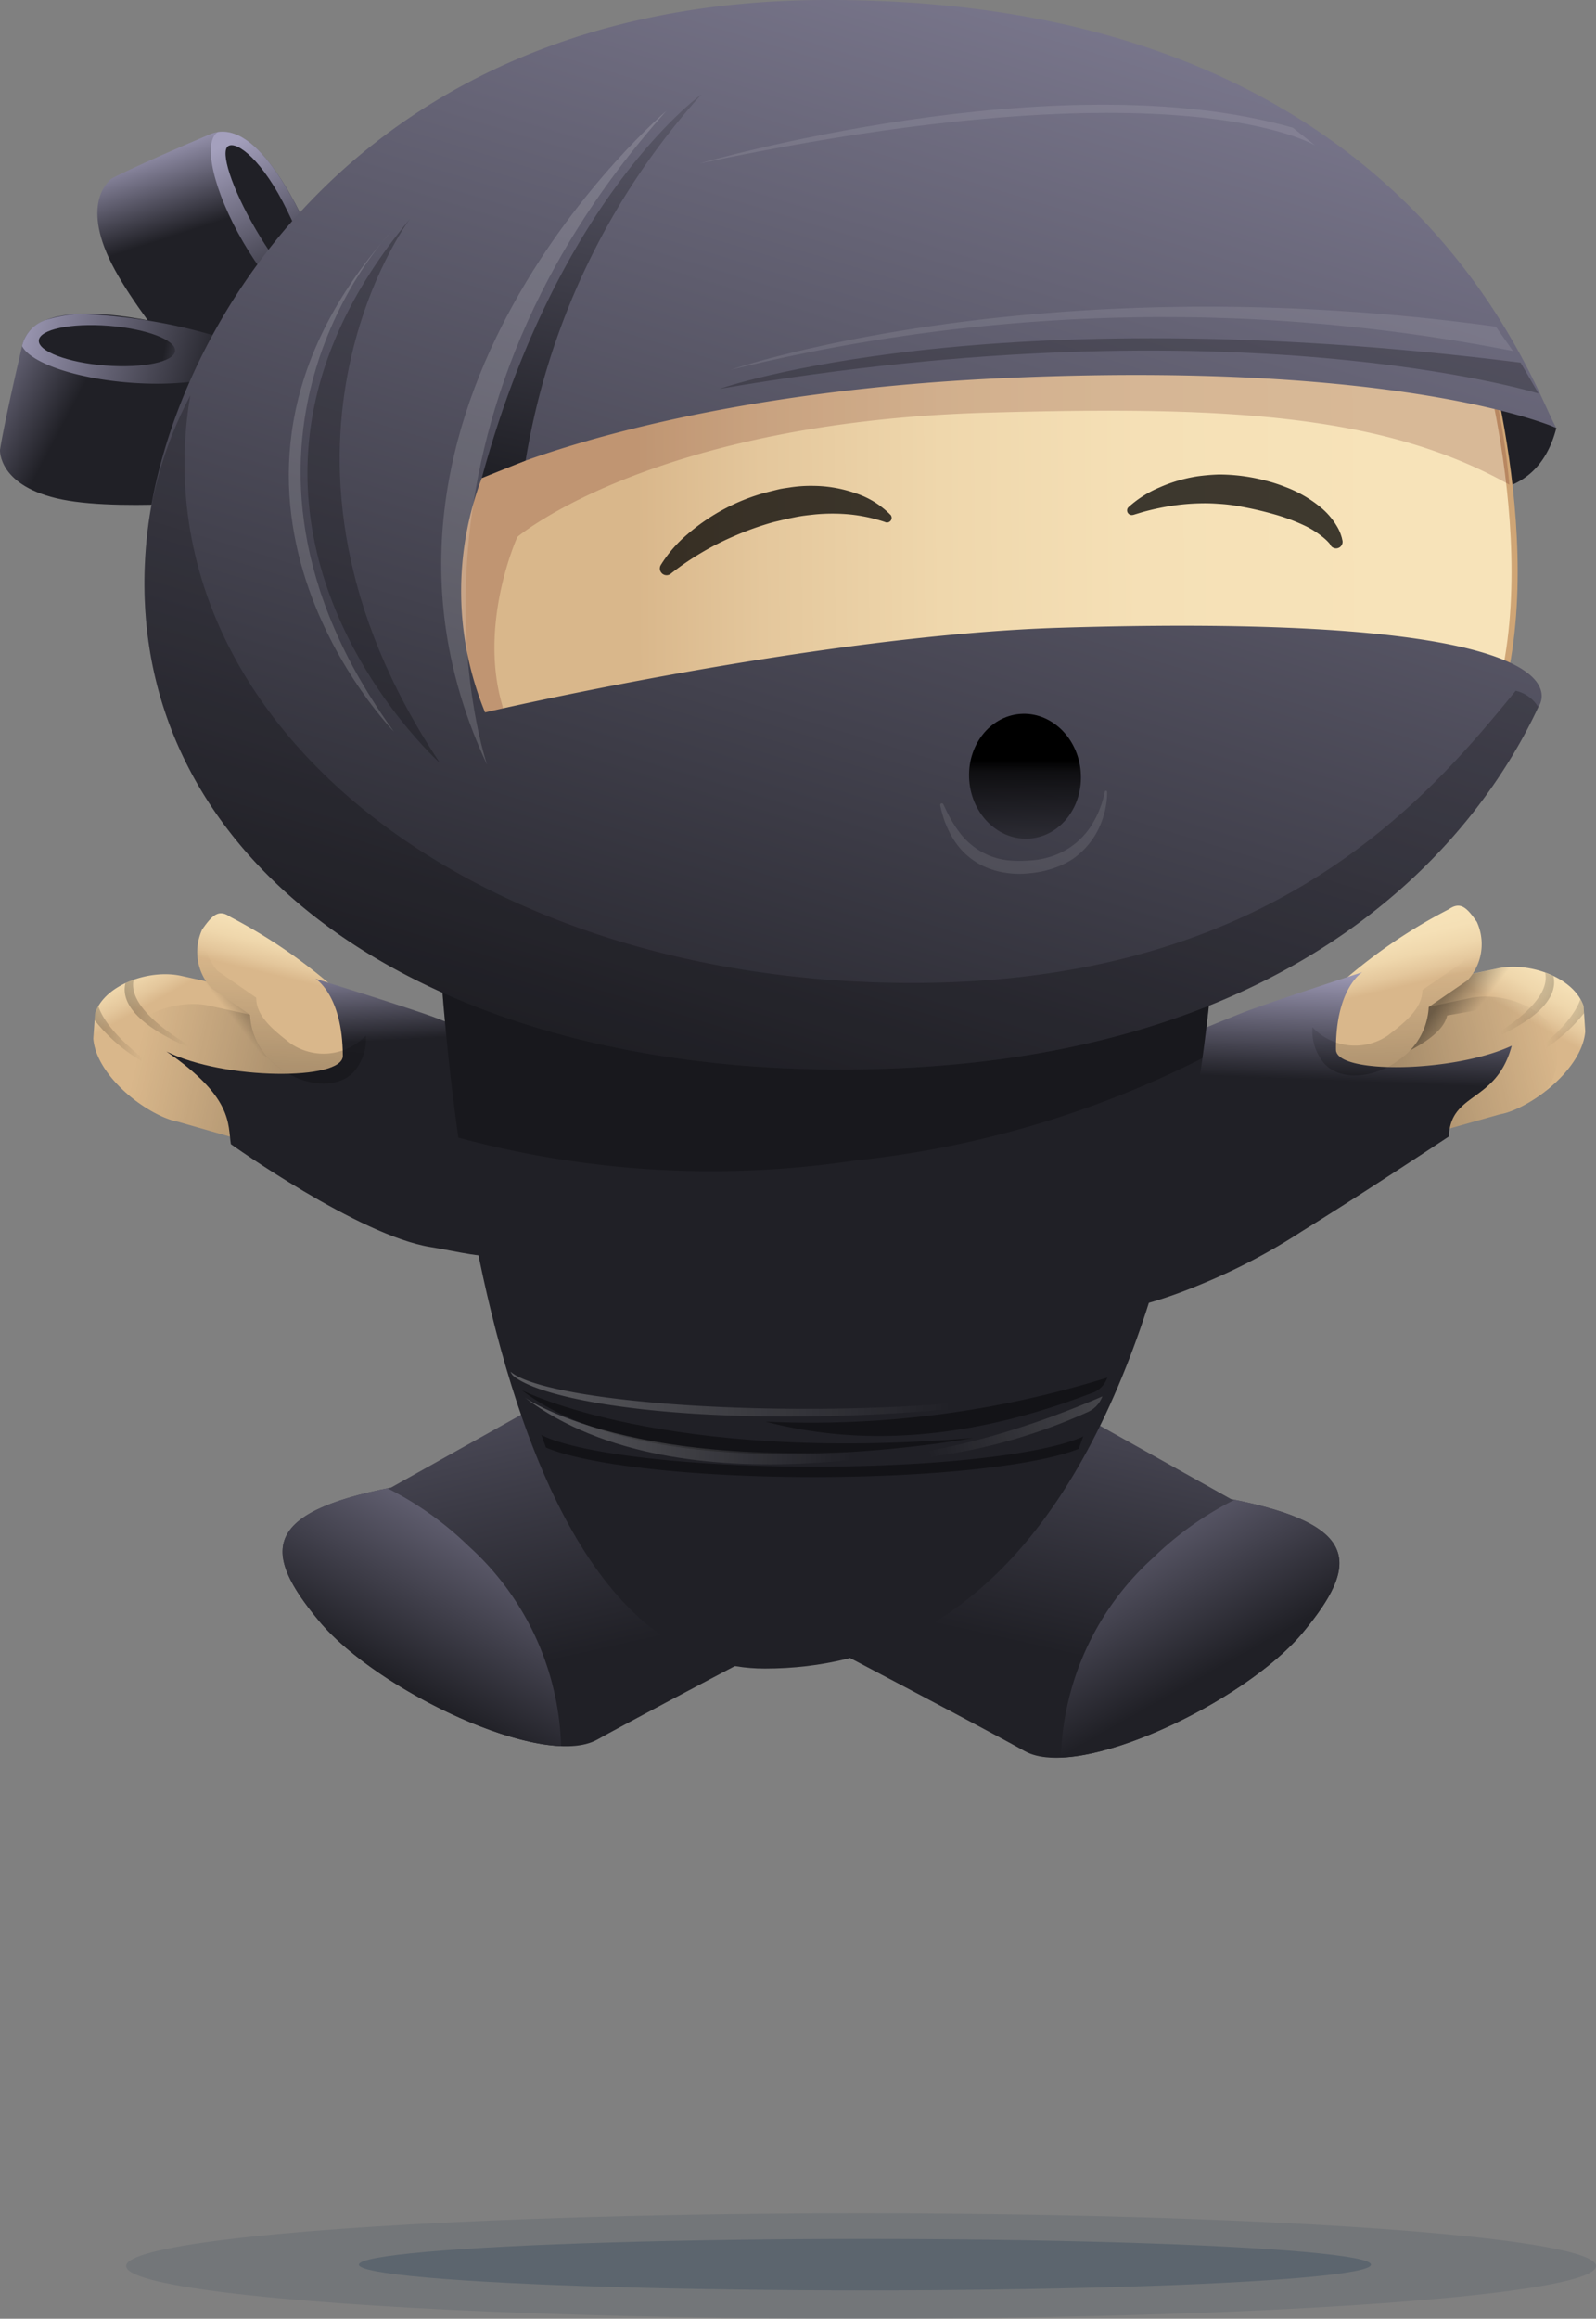 <svg viewBox="0 0 68.8 99.915" xmlns="http://www.w3.org/2000/svg" xmlns:xlink="http://www.w3.org/1999/xlink"><rect x="0" y="0" width="68.8" height="99.915" fill="#808080" stroke="none"/><linearGradient id="a" gradientTransform="matrix(-.029 -1 -1 .029 983.254 1264.317)" gradientUnits="userSpaceOnUse" x1="1249.104" x2="1251.929" y1="938.912" y2="940.367"><stop offset="0" stop-color="#d9b78b"/><stop offset=".165" stop-color="#e4c79c"/><stop offset=".402" stop-color="#efd7ac"/><stop offset=".665" stop-color="#f5e0b6"/><stop offset="1" stop-color="#f7e3b9"/></linearGradient><linearGradient id="b" gradientTransform="matrix(-.999 -.036 -.036 .999 2396.803 -68.912)" gradientUnits="userSpaceOnUse" x1="2385.91" x2="2374.155" y1="199.704" y2="201.82"><stop offset="0" stop-opacity="0"/><stop offset="1" stop-opacity=".4"/></linearGradient><linearGradient id="c" x1="2381.442" x2="2380.34" xlink:href="#b" y1="199.504" y2="198.579"/><linearGradient id="d" gradientTransform="matrix(-.999 -.036 -.036 .999 2396.803 -68.912)" x1="2379.166" x2="2378.563" xlink:href="#a" y1="197.132" y2="194.133"/><linearGradient id="e" gradientTransform="matrix(-.029 -1 -1 .029 983.254 1264.317)" x1="1248.358" x2="1248.174" xlink:href="#b" y1="939.155" y2="941.554"/><linearGradient id="f" gradientTransform="matrix(-.029 -1 -1 .029 983.254 1264.317)" x1="1247.475" x2="1247.326" xlink:href="#b" y1="941.093" y2="943.041"/><linearGradient id="g" gradientTransform="matrix(-.979 -.205 -.205 .979 2347.253 177.049)" gradientUnits="userSpaceOnUse" x1="2310.014" x2="2308.985" y1="344.739" y2="348.615"><stop offset="0" stop-color="#a4a0bd"/><stop offset="1" stop-color="#202026"/></linearGradient><linearGradient id="h" x1="2379.138" x2="2379.184" xlink:href="#b" y1="195.938" y2="205.657"/><linearGradient id="i" gradientTransform="matrix(.034 -.999 .999 .034 1402.35 1497.208)" x1="1408.149" x2="1410.974" xlink:href="#a" y1="-1387.05" y2="-1385.596"/><linearGradient id="j" gradientTransform="matrix(1 -.031 .031 1 -4.642 157.061)" x1="75.138" x2="63.384" xlink:href="#b" y1="-109.729" y2="-107.614"/><linearGradient id="k" gradientTransform="matrix(1 -.031 .031 1 -4.642 157.061)" x1="70.671" x2="69.569" xlink:href="#b" y1="-109.93" y2="-110.854"/><linearGradient id="l" gradientTransform="matrix(1 -.031 .031 1 -4.642 157.061)" x1="68.394" x2="67.792" xlink:href="#a" y1="-112.301" y2="-115.3"/><linearGradient id="m" gradientTransform="matrix(.034 -.999 .999 .034 1402.35 1497.208)" x1="1407.403" x2="1407.219" xlink:href="#b" y1="-1386.808" y2="-1384.408"/><linearGradient id="n" gradientTransform="matrix(.034 -.999 .999 .034 1402.35 1497.208)" x1="1406.52" x2="1406.371" xlink:href="#b" y1="-1384.87" y2="-1382.922"/><linearGradient id="o" gradientTransform="matrix(.976 -.217 .217 .976 89.048 364.15)" x1="36.754" x2="35.496" xlink:href="#g" y1="-322.261" y2="-317.526"/><linearGradient id="p" gradientTransform="matrix(1 -.031 .031 1 -4.642 157.061)" x1="68.367" x2="68.413" xlink:href="#b" y1="-113.495" y2="-103.777"/><linearGradient id="q" gradientTransform="matrix(.855 -.519 .519 .855 314.155 838.872)" x1="191.976" x2="167.771" xlink:href="#g" y1="-821.37" y2="-796.235"/><linearGradient id="r" gradientTransform="matrix(.855 -.519 .519 .855 314.155 838.872)" x1="174.633" x2="174.137" xlink:href="#g" y1="-806.045" y2="-791.175"/><linearGradient id="s" gradientTransform="matrix(-.855 -.519 -.519 .855 2541.175 838.872)" x1="2572.812" x2="2548.607" xlink:href="#g" y1="624.358" y2="649.493"/><linearGradient id="t" gradientTransform="matrix(-.855 -.519 -.519 .855 2541.175 838.872)" x1="2555.469" x2="2554.973" xlink:href="#g" y1="639.683" y2="654.553"/><linearGradient id="u" x1="31.568" x2="38.106" xlink:href="#g" y1="-2.078" y2="61.997"/><linearGradient id="v" x1="33.79" x2="38.629" xlink:href="#g" y1="29.562" y2="62.346"/><linearGradient id="w" x1="13.641" x2="41.033" xlink:href="#b" y1="62.004" y2="61.68"/><linearGradient id="x" x1="17.417" x2="41.645" xlink:href="#g" y1="60.141" y2="61.257"/><linearGradient id="y" gradientUnits="userSpaceOnUse" x1="12.567" x2="41.009" y1="60.34" y2="60.005"><stop offset="0" stop-color="#fff" stop-opacity=".4"/><stop offset="1" stop-color="#fff" stop-opacity="0"/></linearGradient><linearGradient id="z" x1="15.316" x2="36.952" xlink:href="#b" y1="61.518" y2="61.263"/><linearGradient id="A" x1="27.538" x2="43.959" xlink:href="#b" y1="60.884" y2="60.69"/><linearGradient id="B" gradientTransform="matrix(.999 .054 -.054 .999 4.444 -37.373)" x1="16.366" x2="37.637" xlink:href="#y" y1="97.874" y2="97.623"/><linearGradient id="C" x1="57.99" x2="39.924" xlink:href="#y" y1="57.035" y2="62.462"/><linearGradient id="D" x1="57.742" x2="39.68" xlink:href="#y" y1="56.225" y2="61.651"/><linearGradient id="E" gradientTransform="matrix(.624 .782 -.782 .624 -110.875 21.717)" x1="61.351" x2="65.362" xlink:href="#g" y1="-102.526" y2="-101.006"/><linearGradient id="F" gradientTransform="matrix(.624 .782 -.782 .624 -110.875 21.717)" x1="63.2" x2="70.602" xlink:href="#g" y1="-104.06" y2="-102.443"/><linearGradient id="G" gradientTransform="matrix(-.203 1.106 -1.05 -.449 -266.301 -145.407)" x1="33.18" x2="31.145" xlink:href="#g" y1="-272.819" y2="-271.178"/><linearGradient id="H" gradientTransform="matrix(.901 .434 -.434 .901 91.045 10.87)" x1="-82.671" x2="-76.227" xlink:href="#g" y1="42.88" y2="43.128"/><linearGradient id="I" gradientTransform="matrix(.624 .782 -.782 .624 -110.875 21.717)" x1="63.078" x2="70.82" xlink:href="#g" y1="-91.984" y2="-97.42"/><linearGradient id="J" gradientTransform="matrix(-.796 .682 -.742 -.732 -24.678 -99.37)" x1="62.846" x2="60.1" xlink:href="#g" y1="-105.8" y2="-103.53"/><linearGradient id="K" gradientTransform="matrix(.978 .21 -.21 .978 41.547 -58.732)" x1="35.785" x2="37.378" xlink:href="#g" y1="71.224" y2="71.73"/><linearGradient id="L" gradientTransform="matrix(.978 .21 -.21 .978 41.547 -58.732)" x1="3.979" x2="35.928" xlink:href="#a" y1="85.638" y2="78.509"/><linearGradient id="M" gradientTransform="matrix(.995 .101 -.101 .995 79.754 -71.351)" x1="-22.945" x2="-38.385" xlink:href="#g" y1="48.792" y2="126.957"/><linearGradient id="N" gradientTransform="matrix(.978 .21 -.21 .978 41.547 -58.732)" x1="-1.342" x2="-.56" xlink:href="#g" y1="43.318" y2="81.641"/><linearGradient id="O" gradientUnits="userSpaceOnUse" x1="44.225" x2="43.813" y1="32.866" y2="37.997"><stop offset="0"/><stop offset=".096" stop-opacity=".78"/><stop offset="1" stop-opacity="0"/></linearGradient><path d="m11.1 49.4a2.85 2.85 0 0 0 3.215-1.727l.569-1.662a2.067 2.067 0 0 0 -1.7-2.7l-5.423-1.187c-1.358-.27-3.243.392-3.661 1.616l-.078 1.094c.12 1.61 2.295 3.318 3.652 3.588z" fill="url(#a)" transform="translate(0 -.085)"/><path d="m8.955 43.407 5.428 1.182a2.577 2.577 0 0 1 .529.167 1.993 1.993 0 0 1 -.023 1.254l-.569 1.662a2.85 2.85 0 0 1 -3.22 1.728l-3.43-.977a5.031 5.031 0 0 1 -1.97-1.023 2.777 2.777 0 0 1 -.485-1.282l.078-1.093c.419-1.225 2.307-1.888 3.662-1.618z" fill="url(#b)" transform="translate(0 -.085)"/><path d="m7.286 42.07a3.206 3.206 0 0 1 .474.054l5.428 1.182a2.067 2.067 0 0 1 1.7 2.7l-.233.679c-.676.484-1.535-.264-2.537-.736-.909-.427-1.984-1.028-2.142-1.787l-1.534-.272a2.39 2.39 0 0 1 -1.156-1.82z" fill="url(#c)" transform="translate(0 -.085)"/><path d="m12 46.063a2.93 2.93 0 0 1 -1.224-2.253l-1.676-1.16a2.3 2.3 0 0 1 -.385-2.514c.467-.672.737-.873 1.219-.539a22.8 22.8 0 0 1 4.87 3.41 2.3 2.3 0 0 1 .591 3.077c-.613.956-2.213.892-3.395-.021z" fill="url(#d)" transform="translate(0 -.085)"/><path d="m8.8 45.488c-3.236-1.233-3.556-2.388-3.393-3.038a3.744 3.744 0 0 1 .355-.15c-.347 1.529 3.038 3.188 3.038 3.188z" fill="url(#e)" opacity=".58" transform="translate(0 -.085)"/><path d="m4.24 43.442c.433 1.326 2.613 2.747 2.613 2.747a7.283 7.283 0 0 1 -2.775-2.145l.021-.3a1.748 1.748 0 0 1 .141-.302z" fill="url(#f)" opacity=".58" transform="translate(0 -.085)"/><path d="m7.173 45.393c2.478 1.239 7.619 1.262 7.606.186-.014-2.639-1.179-3.319-1.179-3.319s4.155 1.289 5.192 1.685c3.906 1.491 6.66 3.565 5.478 7.4s-3.346 2.85-5.7 2.478c-3.091-.488-8.618-4.438-8.618-4.438-.136-.853.112-2.01-2.779-3.992z" fill="url(#g)" transform="translate(0 -.085)"/><path d="m8.719 40.135.055-.076a2.532 2.532 0 0 0 .6 1.856l1.672 1.161c-.009.775.692 1.363 1.487 1.976a2.521 2.521 0 0 0 3.241-.347 2.152 2.152 0 0 1 -.379 1.378c-.616.956-2.216.891-3.4-.021a2.93 2.93 0 0 1 -1.224-2.253l-1.671-1.159a2.3 2.3 0 0 1 -.381-2.515z" fill="url(#h)" transform="translate(0 -.085)"/><path d="m61.231 49.065a2.85 2.85 0 0 1 -3.206-1.743l-.561-1.665a2.067 2.067 0 0 1 1.713-2.7l5.434-1.155c1.359-.263 3.241.408 3.653 1.634l.072 1.094c-.128 1.61-2.311 3.307-3.67 3.57z" fill="url(#i)" transform="translate(0 -.085)"/><path d="m63.41 43.083-5.434 1.155a2.577 2.577 0 0 0 -.53.164 1.993 1.993 0 0 0 .017 1.254l.561 1.665a2.85 2.85 0 0 0 3.206 1.743l3.435-.96a5.031 5.031 0 0 0 1.978-1.013 2.777 2.777 0 0 0 .491-1.28l-.072-1.094c-.411-1.225-2.293-1.897-3.652-1.634z" fill="url(#j)" transform="translate(0 -.085)"/><path d="m65.085 41.755a3.205 3.205 0 0 0 -.475.052l-5.434 1.155a2.067 2.067 0 0 0 -1.713 2.7l.229.68c.674.487 1.536-.257 2.541-.724.911-.422 1.989-1.018 2.151-1.776l1.536-.268a2.39 2.39 0 0 0 1.165-1.819z" fill="url(#k)" transform="translate(0 -.085)"/><path d="m60.352 45.725a2.93 2.93 0 0 0 1.235-2.247l1.678-1.153a2.3 2.3 0 0 0 .4-2.512c-.463-.674-.732-.877-1.216-.545a22.8 22.8 0 0 0 -4.886 3.386 2.3 2.3 0 0 0 -.606 3.074c.607.96 2.208.904 3.395-.003z" fill="url(#l)" transform="translate(0 -.085)"/><path d="m63.556 45.166c3.24-1.217 3.566-2.371 3.407-3.022a3.744 3.744 0 0 0 -.355-.144c.339 1.523-3.052 3.166-3.052 3.166z" fill="url(#m)" opacity=".58" transform="translate(0 -.085)"/><path d="m68.124 43.142c-.439 1.324-2.627 2.735-2.627 2.735a7.283 7.283 0 0 0 2.786-2.132l-.02-.3a1.748 1.748 0 0 0 -.139-.303z" fill="url(#n)" opacity=".58" transform="translate(0 -.085)"/><path d="m65.168 45.145c-2.478 1.157-7.578 1.243-7.577.167-.019-2.639 1.133-3.333 1.133-3.333s-4.139 1.341-5.171 1.749c-3.887 1.539-7.11 3.148-7.11 3.148s-7.15 13.791 5.39 8.524a25.891 25.891 0 0 0 4.282-2.254c2.66-1.647 6.344-4.091 6.344-4.091.066-1.927 2.048-1.432 2.709-3.91z" fill="url(#o)" transform="translate(0 -.085)"/><path d="m63.662 39.813-.055-.076a2.532 2.532 0 0 1 -.613 1.853l-1.678 1.153c0 .775-.7 1.36-1.5 1.969a2.521 2.521 0 0 1 -3.239-.363 2.152 2.152 0 0 0 .373 1.38c.611.959 2.212.9 3.4 0a2.93 2.93 0 0 0 1.235-2.247l1.678-1.153a2.3 2.3 0 0 0 .399-2.516z" fill="url(#p)" transform="translate(0 -.085)"/><ellipse cx="37.119" cy="97.644" fill="#032442" fill-opacity=".1" rx="31.681" ry="2.271"/><ellipse cx="37.286" cy="97.584" fill="#032442" fill-opacity=".2" rx="21.814" ry="1.11"/><g transform="translate(0 -.085)"><path d="m39.741 57.224-7.879 11.794s9.98 5.223 12.316 6.524 9.5-2.125 11.978-5.1 2.471-4.668-3.09-5.762c-.007-.004-13.325-7.456-13.325-7.456z" fill="url(#q)"/><path d="m49.708 67.211a12.062 12.062 0 0 0 -3.976 8.607c3.071-.124 8.362-2.9 10.423-5.379 2.457-2.949 2.467-4.634-2.933-5.73a14.152 14.152 0 0 0 -3.514 2.502z" fill="url(#r)"/><path d="m30.179 56.729 7.879 11.793s-9.98 5.223-12.316 6.524-9.5-2.125-11.978-5.1-2.471-4.668 3.09-5.762c.007-.004 13.325-7.455 13.325-7.455z" fill="url(#s)"/><path d="m20.211 66.716a12.062 12.062 0 0 1 3.976 8.607c-3.071-.124-8.362-2.9-10.423-5.379-2.457-2.944-2.464-4.635 2.936-5.73a14.152 14.152 0 0 1 3.511 2.502z" fill="url(#t)"/><path d="m18.814 38.176s.623 33.806 14.156 33.806c19.745 0 19.6-35.912 19.6-35.912s-16.59 6.13-33.756 2.106z" fill="url(#u)"/><path d="m32.3 49.461a.71.71 0 0 1 .562-.317.7.7 0 0 1 .786.736q.423 3.211.9 5.449l1.969-4.277a.882.882 0 0 1 .683-.612q.592-.047.74.861a21.252 21.252 0 0 0 .851 3.507 17.841 17.841 0 0 1 1.184-5.647.7.7 0 0 1 .593-.455.731.731 0 0 1 .568.2.831.831 0 0 1 .274.589.975.975 0 0 1 -.089.49 13.645 13.645 0 0 0 -.868 3.706 21.488 21.488 0 0 0 -.247 3.912 1.4 1.4 0 0 1 -.1.672.572.572 0 0 1 -.479.37.879.879 0 0 1 -.711-.38 10.8 10.8 0 0 1 -1.994-4.365q-.869 1.971-1.3 2.956-.791 1.738-1.357 1.784a.783.783 0 0 1 -.625-.7 49.032 49.032 0 0 1 -1.485-7.786.977.977 0 0 1 .145-.693z" fill="url(#v)"/><path d="m18.852 39.293c.076 1.778.3 5.5.906 9.812a41.843 41.843 0 0 0 17.054.993 43.121 43.121 0 0 0 15.02-4.416 78.594 78.594 0 0 0 .733-9.333c-4.224 1.242-19.627 5.293-33.713 2.944z" opacity=".24"/><path d="m22.724 59.911a26.134 26.134 0 0 0 .812 2.549c1.708.734 6.226 1.271 11.536 1.271 5.2 0 9.641-.5 11.426-1.215a26.1 26.1 0 0 0 .839-2.626c-1.646.777-6.543 1.343-12.336 1.343-5.725-.001-10.577-.557-12.277-1.322z" fill="url(#w)"/><path d="m35 60.787c-6.4 0-11.707-.694-12.745-1.6.008.033.016.065.024.1a.778.778 0 0 0 .2.751l.021.062a1.817 1.817 0 0 0 .47 1.571.109.109 0 0 1 .03.029c1.022.889 6.038 1.583 12.076 1.583 5.861 0 10.759-.638 11.976-1.5a1.239 1.239 0 0 0 .418-1.089 1.253 1.253 0 0 0 .291-.576 2.275 2.275 0 0 0 .057-1c-.855.946-6.265 1.669-12.818 1.669z" fill="url(#x)"/><path d="m33.929 61.122c6.393 0 12.522-.8 13.565-1.7.024-.1.049-.192.072-.289-.851.935-6.261 1.658-12.812 1.658-6.4 0-11.707-.694-12.745-1.6a.488.488 0 0 0 .2.242c1.191.875 5.451 1.689 11.72 1.689z" fill="url(#y)"/><path d="m22.492 59.988s6.148 3.168 19.466 2.058c0 0-13.5 2.53-19.466-2.058z" fill="url(#z)"/><path d="m47.2 60.059a1.087 1.087 0 0 0 .535-.614 43.009 43.009 0 0 1 -14.735 1.898c5.42 1.416 10.508.149 14.2-1.284z" fill="url(#A)"/><path d="m22.627 60.309s5.32 3.784 19.052 1.82c-.001 0-12.265 3.317-19.052-1.82z" fill="url(#B)"/><path d="m35.545 63.015a23.987 23.987 0 0 0 11.376-2.1 1.182 1.182 0 0 0 .6-.659c-6.156 2.651-10.421 2.814-11.976 2.759z" fill="url(#C)"/><path d="m35.545 63.015c-.218-.015-.435-.026-.655-.046 0 0 .227.031.655.046z" fill="url(#D)"/><path d="m15.374 15.752s-3.088-11.258-6.339-9.875-4.2 1.889-4.2 1.889-1.335.854-.143 3.434 5.01 6.73 5.01 6.73z" fill="url(#E)"/><path d="m9.382 5.778c-.662.438-.176 2.542 1.1 4.738 1.293 2.22 2.9 3.692 3.6 3.287.336-.2.338-.761.133-1.559-1.115-2.993-2.93-6.767-4.833-6.466z" fill="url(#F)"/><path d="m13.56 12.755c.377-.219-.286-1.753-1.175-3.587-1.051-2.168-2.163-3.012-2.54-2.793s.149 1.825 1.175 3.587 2.163 3.012 2.54 2.793z" fill="url(#G)"/><path d="m12.673 15.686s-10.907-4.163-11.713-.723-.96 4.506-.96 4.506-.1 1.585 2.684 2.142 8.39-.064 8.39-.064z" fill="url(#H)"/><path d="m3.328 13.612a7.276 7.276 0 0 0 -1.356.262 1.543 1.543 0 0 0 -1.012 1.089l-.008.037c.376.721 2.3 1.392 4.651 1.573 2.67.205 4.885-.3 4.948-1.12a.747.747 0 0 0 -.315-.59 23.092 23.092 0 0 0 -6.908-1.251z" fill="url(#I)"/></g><ellipse cx="4.61" cy="14.972" fill="url(#J)" rx=".86" ry="2.946" transform="matrix(.077 -.997 .997 .077 -10.671 18.337)"/><path d="m67.091 18.525s-4.382-2.058-4.747-1.933a35.608 35.608 0 0 0 -2.944 3.641s6.415 3.284 7.691-1.708z" fill="url(#K)" transform="translate(0 -.085)"/><path d="m63.859 14.722s3.329 11.218-.164 17.765c0 0-21.421 13.356-46.081.64 0 0-5.385-8.64-1-14.831-.001.004 23.899-9.468 47.245-3.574z" fill="url(#L)" stroke="#cfa575" stroke-miterlimit="10" stroke-width=".264" transform="translate(0 -.085)"/><path d="m42.605 17.866c9.668-.267 16.858-.056 22.461 3.106a29.945 29.945 0 0 0 -.964-5.337l-1.068-.459c-23.865-4.776-46.421 3.124-46.421 3.124a9 9 0 0 0 -1.083 2.053l-.186 7.194a21.532 21.532 0 0 0 2.137 5.36c2.9 1.149 7.329 2.6 5.275-.188-2.956-4.019-.452-9.5-.452-9.5s5.841-4.953 20.301-5.353z" fill="#5b0f0f" fill-opacity=".2" transform="translate(0 -.085)"/><path d="m20.769 20.685s7.478-3.61 22.329-4.3c17.457-.814 23.993 2.142 23.993 2.142-.991-1.601-6.232-18.62-31.741-18.441-19.84.14-27.991 14.242-28.993 22.908-1.55 13.419 10.882 23.012 29.382 23.172 20.741.18 28.213-10.556 30.572-15.609 0 0 3.232-4.146-20.573-3.423-10.562.321-24.828 3.649-24.828 3.649a13.767 13.767 0 0 1 -.141-10.098z" fill="url(#M)" transform="translate(0 -.085)"/><path d="m65.337 29.851c-3.95 4.855-10.719 12.724-26.437 12.588-18.5-.16-32.377-11-30.826-24.417.035-.3.079-.6.133-.9a16.917 16.917 0 0 0 -1.851 5.876c-1.549 13.415 10.883 23.008 29.383 23.168 20.741.18 28.213-10.556 30.572-15.609a1.51 1.51 0 0 0 -.974-.706z" opacity=".23" transform="translate(0 -.085)"/><path d="m28.477 24.447a5.588 5.588 0 0 1 1.144-1.33 8.614 8.614 0 0 1 3.379-1.805l.51-.127.127-.03.145-.025.242-.036a5.842 5.842 0 0 1 1.04-.072 5.6 5.6 0 0 1 1.812.315 3.743 3.743 0 0 1 1.521.943.2.2 0 0 1 -.217.311l-.014-.005c.009 0-.142-.053-.406-.126a7.012 7.012 0 0 0 -1.1-.205 8 8 0 0 0 -1.55 0c-.3.034-.529.054-.859.122l-.24.048-.06.012h-.015.014-.007l-.028.008-.112.028-.452.107a12.8 12.8 0 0 0 -1.713.609 11.867 11.867 0 0 0 -1.424.726c-.405.241-.732.466-.955.63s-.341.26-.341.26a.286.286 0 0 1 -.4-.032.291.291 0 0 1 -.041-.326z" opacity=".75" transform="translate(0 -.085)"/><path d="m57.329 23.524a2 2 0 0 0 -.234-.237 3.917 3.917 0 0 0 -.8-.527 8.318 8.318 0 0 0 -1.318-.5 14.964 14.964 0 0 0 -1.623-.37 6.781 6.781 0 0 0 -.827-.095 7.46 7.46 0 0 0 -.809-.02 9.526 9.526 0 0 0 -1.452.146c-.427.076-.784.166-1.033.236l-.384.116h-.013a.2.2 0 0 1 -.2-.325 4.725 4.725 0 0 1 1.364-.866 6.485 6.485 0 0 1 1.6-.469 8.667 8.667 0 0 1 .949-.081 7.91 7.91 0 0 1 .981.063 7.761 7.761 0 0 1 .953.181 6.617 6.617 0 0 1 .9.283 5.321 5.321 0 0 1 1.487.838 3.122 3.122 0 0 1 .814.956 1.819 1.819 0 0 1 .141.345.9.9 0 0 1 .036.143.281.281 0 0 1 -.532.183z" opacity=".75" transform="translate(0 -.085)"/><path d="m30.233 4.157s-6.151 4.38-9.465 16.528l1.89-.754a31.069 31.069 0 0 1 7.575-15.774z" fill="url(#N)" transform="translate(0 -.085)"/><path d="m66.32 17.04s-13.033-4.023-35.3-.2c0 0 11.423-4.036 34.531-1.128z" opacity=".24" transform="translate(0 -.085)"/><path d="m17.664 9.53s-7.593 10.07 1.3 23.432c-.002 0-11.933-10.693-1.3-23.432z" opacity=".24" transform="translate(0 -.085)"/><path d="m16.81 10.13s-8.781 9.138.172 21.484c0-.001-10.082-10.295-.172-21.484z" fill="#fff" opacity=".15" transform="translate(0 -.085)"/><path d="m28.727 4.861s-14.971 12.739-7.727 28.183c0 0-4.884-14.06 7.727-28.183z" fill="#fff" opacity=".15" transform="translate(0 -.085)"/><path d="m31.513 16.016s13.2-4.565 32.97-1.857l.739 1.052a77.974 77.974 0 0 0 -33.709.805z" fill="#fff" opacity=".1" transform="translate(0 -.085)"/><path d="m30.154 7.131s15.326-4.464 25.578-1.544l.968.77s-5.795-3.633-26.546.774z" fill="#fff" opacity=".1" transform="translate(0 -.085)"/><path d="m40.662 34.736.188.39a5.381 5.381 0 0 0 .595.935 3.114 3.114 0 0 0 1.193.888 2.935 2.935 0 0 0 .814.206 5.262 5.262 0 0 0 .892.01 3.549 3.549 0 0 0 .868-.143 3.2 3.2 0 0 0 1.849-1.392 4.134 4.134 0 0 0 .459-1.011 3.5 3.5 0 0 0 .105-.414.049.049 0 0 1 .1.005 2.649 2.649 0 0 1 -.027.447 3.888 3.888 0 0 1 -.337 1.136 3.388 3.388 0 0 1 -1.109 1.3 3.546 3.546 0 0 1 -.885.419 4.185 4.185 0 0 1 -.987.2 3.78 3.78 0 0 1 -1-.015 3.462 3.462 0 0 1 -.948-.272 3.051 3.051 0 0 1 -1.3-1.128 4.066 4.066 0 0 1 -.492-1.083 3.906 3.906 0 0 1 -.108-.429.07.07 0 0 1 .054-.083.074.074 0 0 1 .076.034z" fill="#fff" opacity=".1" transform="translate(0 -.085)"/><ellipse cx="44.171" cy="33.543" fill="url(#O)" rx="2.41" ry="2.692" transform="matrix(.997 -.079 .079 .997 -2.503 3.496)"/></svg>